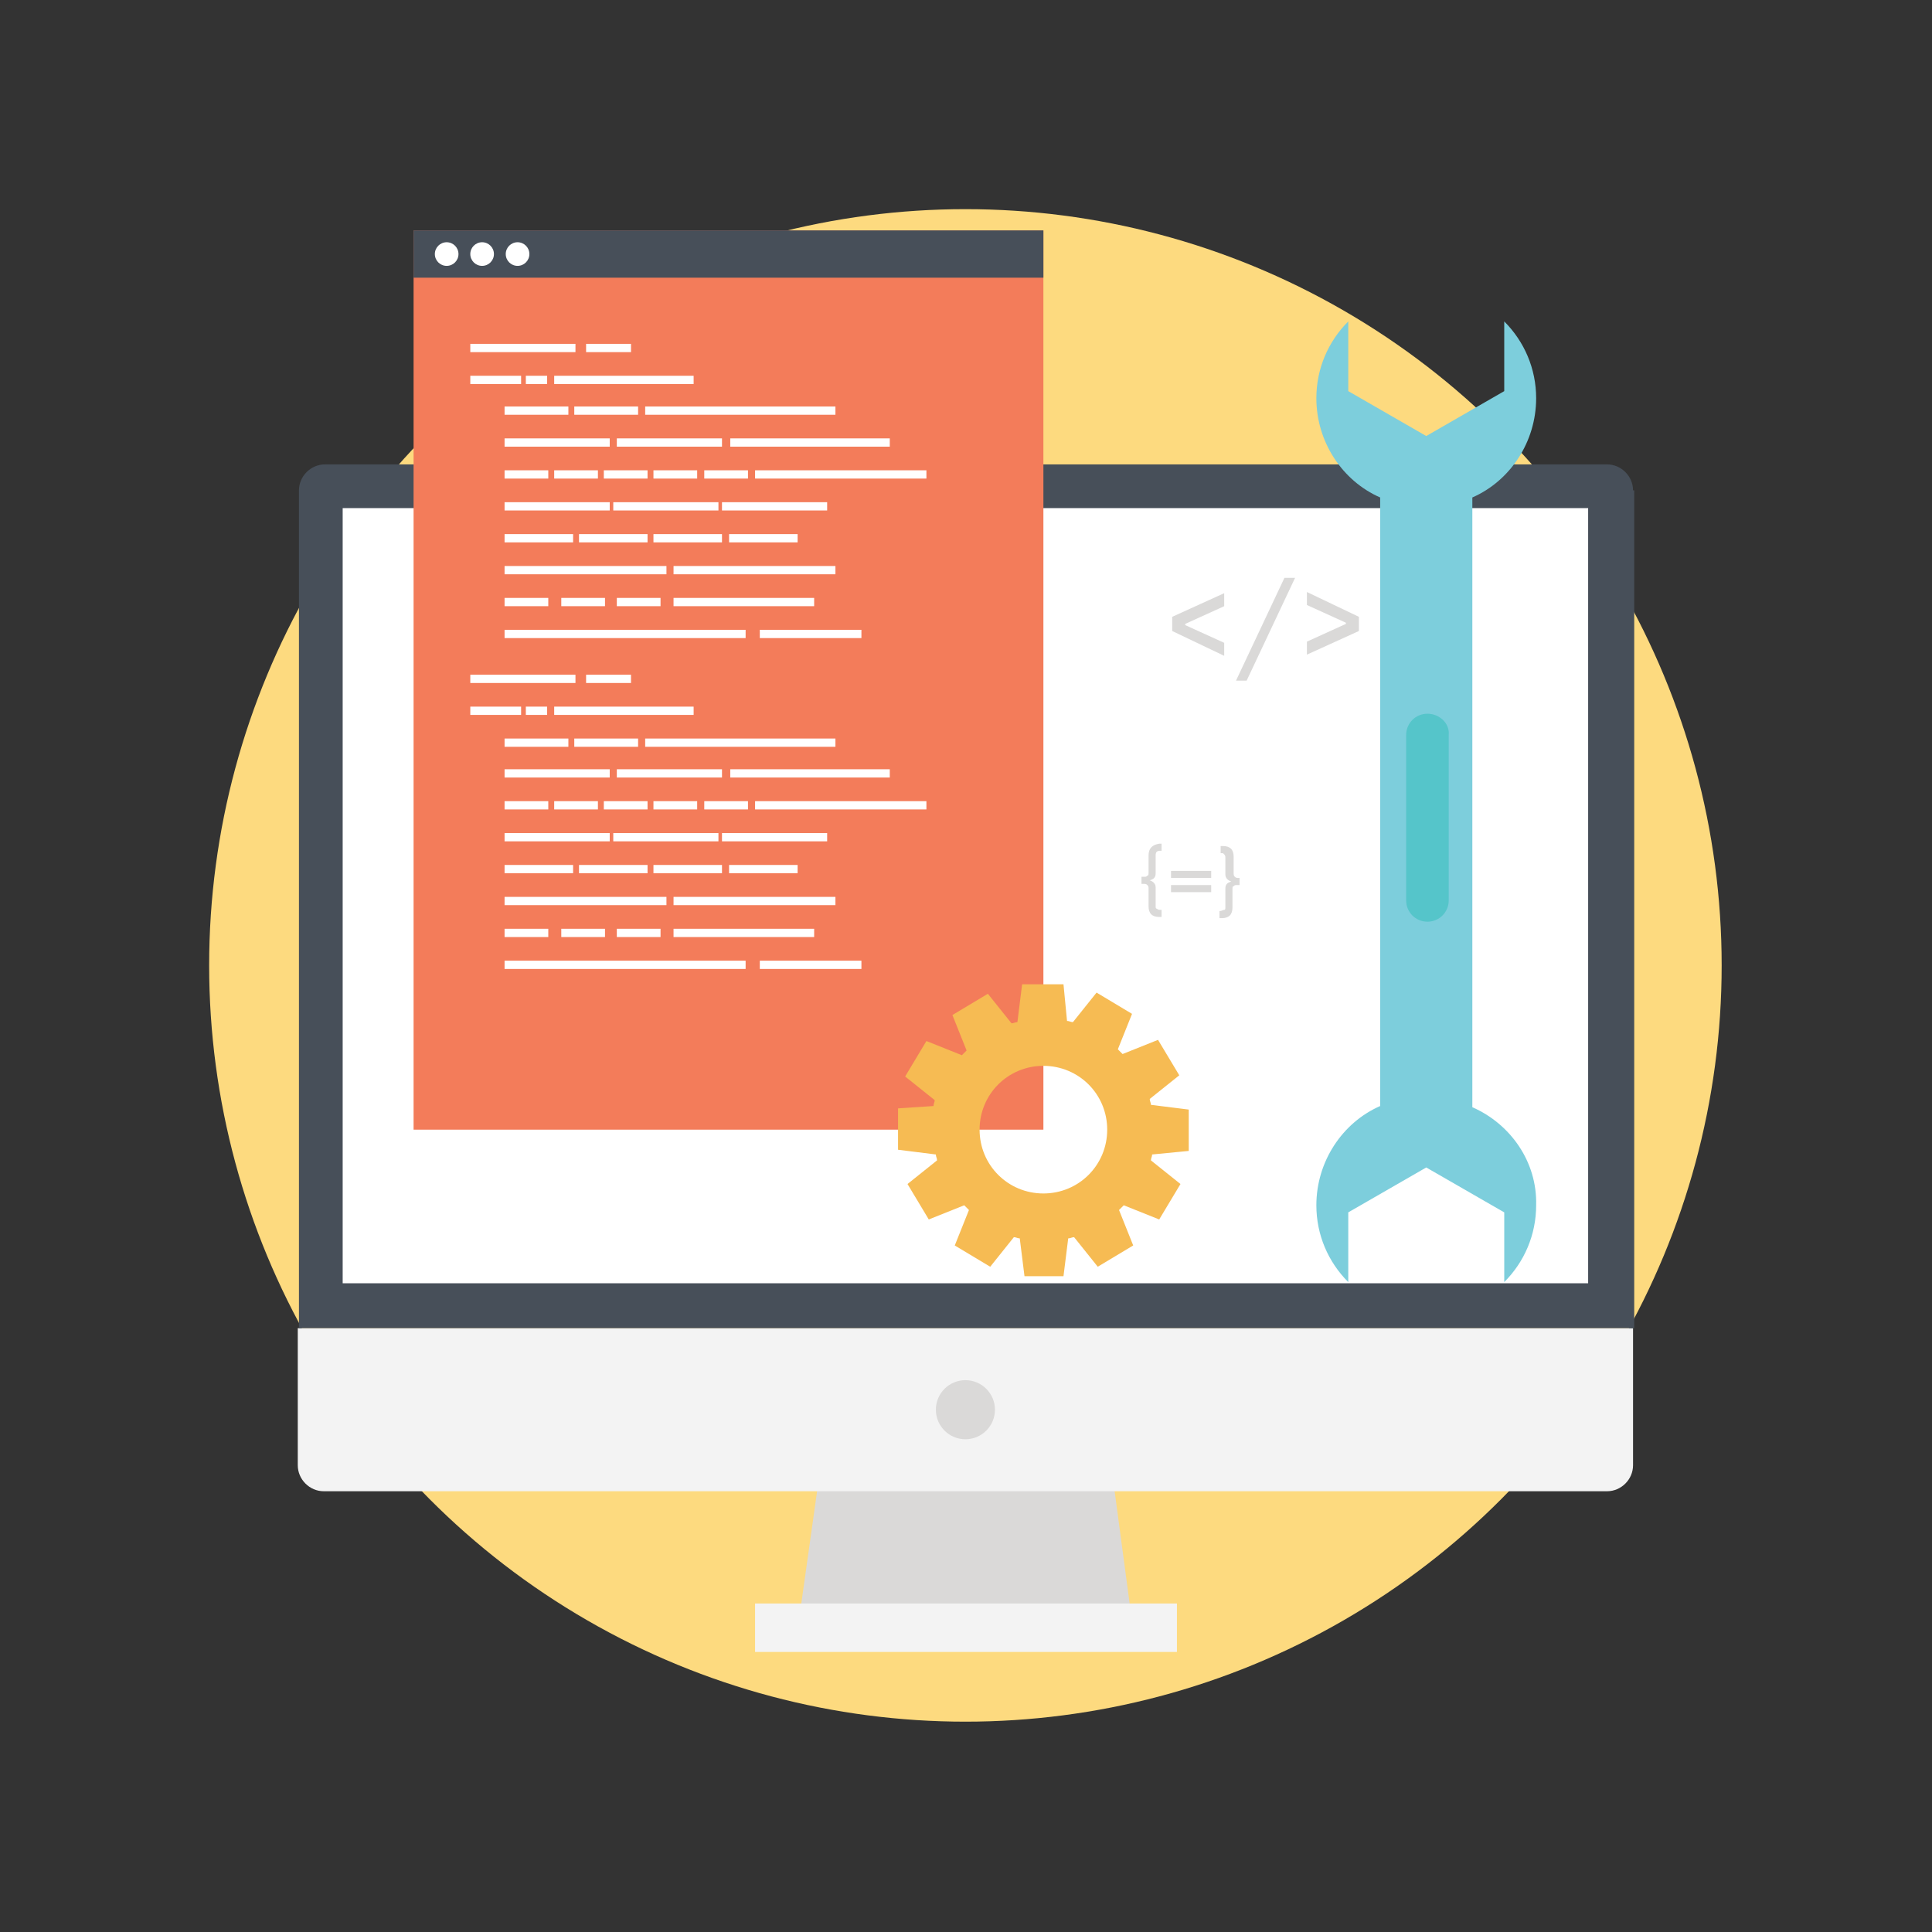 <?xml version="1.0" encoding="utf-8"?>
<!-- Generator: Adobe Illustrator 19.2.1, SVG Export Plug-In . SVG Version: 6.00 Build 0)  -->
<svg version="1.1" id="Layer_1" xmlns="http://www.w3.org/2000/svg" xmlns:xlink="http://www.w3.org/1999/xlink" x="0px" y="0px"
	 viewBox="0 0 163.5 163.5" style="enable-background:new 0 0 163.5 163.5;" xml:space="preserve">
<rect x="0" y="0" width="163.5" height="163.5" fill="#333333" stroke="none"/>
<style type="text/css">
	.st0{fill:#F3F3F3;}
	.st1{fill:#7DCEDC;}
	.st2{fill:#474F59;}
	.st3{fill:#F6BB53;}
	.st4{fill:#DAD9D8;}
	.st5{fill:#FDDA7F;}
	.st6{fill:#F37C5A;}
	.st7{fill:#FFFFFF;}
	.st8{fill:#25313B;}
	.st9{fill:#55C5CA;}
	.st10{fill:#DB674C;}
	.st11{fill:#222C33;}
	.st12{fill:#231F20;}
	.st13{fill:#010101;}
	.st14{fill:none;}
	.st15{fill:#C25A45;}
	.st16{fill:#3D454D;}
	.st17{fill:#F4F4F4;}
	.st18{fill:#424850;}
	.st19{fill:#404850;}
	.st20{fill:#EFC97B;}
	.st21{fill:#C4C4C4;}
	.st22{fill:#C7C6C6;}
	.st23{fill:#CFCFCE;}
	.st24{fill:#C6C4C3;}
</style>
<g>
	<g id="XMLID_167_">
		<g>
			<circle class="st5" cx="81.7" cy="81.7" r="64"/>
		</g>
	</g>
	<g>
		<g>
			<g>
				<polygon class="st4" points="95.8,137.2 67.6,137.2 69.6,123 93.9,123 				"/>
			</g>
		</g>
		<g>
			<g>
				<path class="st0" d="M25.2,112.4V124c0,1.2,1,2.2,2.2,2.2H136c1.2,0,2.2-1,2.2-2.2v-11.6H25.2z"/>
			</g>
		</g>
		<g>
			<g>
				<path class="st2" d="M138.2,41.5c0-1.2-1-2.2-2.2-2.2H27.5c-1.2,0-2.2,1-2.2,2.2v70.9h113V41.5z"/>
			</g>
		</g>
		<g>
			<g>
				<rect x="29" y="43" class="st7" width="105.4" height="65.6"/>
			</g>
		</g>
		<g>
			<g>
				<circle class="st4" cx="81.7" cy="119.3" r="2.5"/>
			</g>
		</g>
		<g>
			<g>
				<rect x="63.9" y="135.7" class="st0" width="35.7" height="4.1"/>
			</g>
		</g>
	</g>
	<g>
		<g>
			<g>
				<rect x="35" y="19.5" class="st6" width="53.3" height="76.1"/>
			</g>
		</g>
		<g>
			<g>
				<rect x="35" y="19.5" class="st2" width="53.3" height="4"/>
			</g>
		</g>
		<g>
			<g>
				<g>
					<circle class="st7" cx="37.8" cy="21.5" r="1"/>
				</g>
			</g>
			<g>
				<g>
					<circle class="st7" cx="40.8" cy="21.5" r="1"/>
				</g>
			</g>
			<g>
				<g>
					<circle class="st7" cx="43.8" cy="21.5" r="1"/>
				</g>
			</g>
		</g>
		<g>
			<g>
				<g>
					<g>
						<rect x="39.8" y="29.1" class="st7" width="8.9" height="0.7"/>
					</g>
				</g>
				<g>
					<g>
						<rect x="49.6" y="29.1" class="st7" width="3.8" height="0.7"/>
					</g>
				</g>
				<g>
					<g>
						<rect x="39.8" y="31.8" class="st7" width="4.3" height="0.7"/>
					</g>
				</g>
				<g>
					<g>
						<rect x="46.9" y="31.8" class="st7" width="11.8" height="0.7"/>
					</g>
				</g>
				<g>
					<g>
						<rect x="44.5" y="31.8" class="st7" width="1.8" height="0.7"/>
					</g>
				</g>
				<g>
					<g>
						<rect x="42.7" y="34.4" class="st7" width="5.4" height="0.7"/>
					</g>
				</g>
				<g>
					<g>
						<rect x="48.6" y="34.4" class="st7" width="5.4" height="0.7"/>
					</g>
				</g>
				<g>
					<g>
						<rect x="54.6" y="34.4" class="st7" width="16.1" height="0.7"/>
					</g>
				</g>
				<g>
					<g>
						<rect x="42.7" y="37.1" class="st7" width="8.9" height="0.7"/>
					</g>
				</g>
				<g>
					<g>
						<rect x="52.2" y="37.1" class="st7" width="8.9" height="0.7"/>
					</g>
				</g>
				<g>
					<g>
						<rect x="61.8" y="37.1" class="st7" width="13.5" height="0.7"/>
					</g>
				</g>
				<g>
					<g>
						<rect x="42.7" y="39.8" class="st7" width="3.7" height="0.7"/>
					</g>
				</g>
				<g>
					<g>
						<rect x="46.9" y="39.8" class="st7" width="3.7" height="0.7"/>
					</g>
				</g>
				<g>
					<g>
						<rect x="51.1" y="39.8" class="st7" width="3.7" height="0.7"/>
					</g>
				</g>
				<g>
					<g>
						<rect x="55.3" y="39.8" class="st7" width="3.7" height="0.7"/>
					</g>
				</g>
				<g>
					<g>
						<rect x="59.6" y="39.8" class="st7" width="3.7" height="0.7"/>
					</g>
				</g>
				<g>
					<g>
						<rect x="63.9" y="39.8" class="st7" width="14.5" height="0.7"/>
					</g>
				</g>
				<g>
					<g>
						<rect x="42.7" y="42.5" class="st7" width="8.9" height="0.7"/>
					</g>
				</g>
				<g>
					<g>
						<rect x="51.9" y="42.5" class="st7" width="8.9" height="0.7"/>
					</g>
				</g>
				<g>
					<g>
						<rect x="61.1" y="42.5" class="st7" width="8.9" height="0.7"/>
					</g>
				</g>
				<g>
					<g>
						<rect x="42.7" y="45.2" class="st7" width="5.8" height="0.7"/>
					</g>
				</g>
				<g>
					<g>
						<rect x="49" y="45.2" class="st7" width="5.8" height="0.7"/>
					</g>
				</g>
				<g>
					<g>
						<rect x="55.3" y="45.2" class="st7" width="5.8" height="0.7"/>
					</g>
				</g>
				<g>
					<g>
						<rect x="61.7" y="45.2" class="st7" width="5.8" height="0.7"/>
					</g>
				</g>
				<g>
					<g>
						<rect x="42.7" y="47.9" class="st7" width="13.7" height="0.7"/>
					</g>
				</g>
				<g>
					<g>
						<rect x="57" y="47.9" class="st7" width="13.7" height="0.7"/>
					</g>
				</g>
				<g>
					<g>
						<rect x="42.7" y="50.6" class="st7" width="3.7" height="0.7"/>
					</g>
				</g>
				<g>
					<g>
						<rect x="47.5" y="50.6" class="st7" width="3.7" height="0.7"/>
					</g>
				</g>
				<g>
					<g>
						<rect x="52.2" y="50.6" class="st7" width="3.7" height="0.7"/>
					</g>
				</g>
				<g>
					<g>
						<rect x="57" y="50.6" class="st7" width="11.9" height="0.7"/>
					</g>
				</g>
				<g>
					<g>
						<rect x="42.7" y="53.3" class="st7" width="20.4" height="0.7"/>
					</g>
				</g>
				<g>
					<g>
						<rect x="64.3" y="53.3" class="st7" width="8.6" height="0.7"/>
					</g>
				</g>
			</g>
			<g>
				<g>
					<g>
						<rect x="39.8" y="57.1" class="st7" width="8.9" height="0.7"/>
					</g>
				</g>
				<g>
					<g>
						<rect x="49.6" y="57.1" class="st7" width="3.8" height="0.7"/>
					</g>
				</g>
				<g>
					<g>
						<rect x="39.8" y="59.8" class="st7" width="4.3" height="0.7"/>
					</g>
				</g>
				<g>
					<g>
						<rect x="46.9" y="59.8" class="st7" width="11.8" height="0.7"/>
					</g>
				</g>
				<g>
					<g>
						<rect x="44.5" y="59.8" class="st7" width="1.8" height="0.7"/>
					</g>
				</g>
				<g>
					<g>
						<rect x="42.7" y="62.5" class="st7" width="5.4" height="0.7"/>
					</g>
				</g>
				<g>
					<g>
						<rect x="48.6" y="62.5" class="st7" width="5.4" height="0.7"/>
					</g>
				</g>
				<g>
					<g>
						<rect x="54.6" y="62.5" class="st7" width="16.1" height="0.7"/>
					</g>
				</g>
				<g>
					<g>
						<rect x="42.7" y="65.1" class="st7" width="8.9" height="0.7"/>
					</g>
				</g>
				<g>
					<g>
						<rect x="52.2" y="65.1" class="st7" width="8.9" height="0.7"/>
					</g>
				</g>
				<g>
					<g>
						<rect x="61.8" y="65.1" class="st7" width="13.5" height="0.7"/>
					</g>
				</g>
				<g>
					<g>
						<rect x="42.7" y="67.8" class="st7" width="3.7" height="0.7"/>
					</g>
				</g>
				<g>
					<g>
						<rect x="46.9" y="67.8" class="st7" width="3.7" height="0.7"/>
					</g>
				</g>
				<g>
					<g>
						<rect x="51.1" y="67.8" class="st7" width="3.7" height="0.7"/>
					</g>
				</g>
				<g>
					<g>
						<rect x="55.3" y="67.8" class="st7" width="3.7" height="0.7"/>
					</g>
				</g>
				<g>
					<g>
						<rect x="59.6" y="67.8" class="st7" width="3.7" height="0.7"/>
					</g>
				</g>
				<g>
					<g>
						<rect x="63.9" y="67.8" class="st7" width="14.5" height="0.7"/>
					</g>
				</g>
				<g>
					<g>
						<rect x="42.7" y="70.5" class="st7" width="8.9" height="0.7"/>
					</g>
				</g>
				<g>
					<g>
						<rect x="51.9" y="70.5" class="st7" width="8.9" height="0.7"/>
					</g>
				</g>
				<g>
					<g>
						<rect x="61.1" y="70.5" class="st7" width="8.9" height="0.7"/>
					</g>
				</g>
				<g>
					<g>
						<rect x="42.7" y="73.2" class="st7" width="5.8" height="0.7"/>
					</g>
				</g>
				<g>
					<g>
						<rect x="49" y="73.2" class="st7" width="5.8" height="0.7"/>
					</g>
				</g>
				<g>
					<g>
						<rect x="55.3" y="73.2" class="st7" width="5.8" height="0.7"/>
					</g>
				</g>
				<g>
					<g>
						<rect x="61.7" y="73.2" class="st7" width="5.8" height="0.7"/>
					</g>
				</g>
				<g>
					<g>
						<rect x="42.7" y="75.9" class="st7" width="13.7" height="0.7"/>
					</g>
				</g>
				<g>
					<g>
						<rect x="57" y="75.9" class="st7" width="13.7" height="0.7"/>
					</g>
				</g>
				<g>
					<g>
						<rect x="42.7" y="78.6" class="st7" width="3.7" height="0.7"/>
					</g>
				</g>
				<g>
					<g>
						<rect x="47.5" y="78.6" class="st7" width="3.7" height="0.7"/>
					</g>
				</g>
				<g>
					<g>
						<rect x="52.2" y="78.6" class="st7" width="3.7" height="0.7"/>
					</g>
				</g>
				<g>
					<g>
						<rect x="57" y="78.6" class="st7" width="11.9" height="0.7"/>
					</g>
				</g>
				<g>
					<g>
						<rect x="42.7" y="81.3" class="st7" width="20.4" height="0.7"/>
					</g>
				</g>
				<g>
					<g>
						<rect x="64.3" y="81.3" class="st7" width="8.6" height="0.7"/>
					</g>
				</g>
			</g>
		</g>
	</g>
	<g>
		<g>
			<g>
				<path class="st3" d="M100.6,97.4v-3.5l-3.2-0.4c0-0.2-0.1-0.3-0.1-0.5l2.5-2l-1.8-3l-3,1.2c-0.1-0.1-0.2-0.2-0.4-0.4l1.2-3
					l-3-1.8l-2,2.5c-0.2,0-0.3-0.1-0.5-0.1L90,83.3h-3.5l-0.4,3.2c-0.2,0-0.3,0.1-0.5,0.1l-2-2.5l-3,1.8l1.2,3
					c-0.1,0.1-0.2,0.2-0.4,0.4l-3-1.2l-1.8,3l2.5,2c0,0.2-0.1,0.3-0.1,0.5L76,93.8v3.5l3.2,0.4c0,0.2,0.1,0.3,0.1,0.5l-2.5,2l1.8,3
					l3-1.2c0.1,0.1,0.2,0.2,0.4,0.4l-1.2,3l3,1.8l2-2.5c0.2,0,0.3,0.1,0.5,0.1l0.4,3.2H90l0.4-3.2c0.2,0,0.3-0.1,0.5-0.1l2,2.5
					l3-1.8l-1.2-3c0.1-0.1,0.2-0.2,0.4-0.4l3,1.2l1.8-3l-2.5-2c0-0.2,0.1-0.3,0.1-0.5L100.6,97.4z M88.3,101c-3,0-5.4-2.4-5.4-5.4
					c0-3,2.4-5.4,5.4-5.4c3,0,5.4,2.4,5.4,5.4C93.7,98.6,91.3,101,88.3,101z"/>
			</g>
		</g>
	</g>
	<g>
		<g>
			<g>
				<path class="st1" d="M124.6,93.7V42.1c3.2-1.4,5.4-4.7,5.4-8.4c0-2.5-1-4.8-2.7-6.5v5.9l-6.6,3.8l-6.6-3.8v-5.9
					c-1.7,1.7-2.7,4-2.7,6.5c0,3.7,2.2,7,5.4,8.4v51.5c-3.2,1.4-5.4,4.7-5.4,8.4c0,2.5,1,4.8,2.7,6.5v-5.9l6.6-3.8l6.6,3.8v5.9
					c1.7-1.7,2.7-4,2.7-6.5C130.1,98.3,127.8,95.1,124.6,93.7z"/>
			</g>
		</g>
		<g>
			<g>
				<path class="st9" d="M120.8,60.4c-1,0-1.8,0.8-1.8,1.8v14c0,1,0.8,1.8,1.8,1.8c1,0,1.8-0.8,1.8-1.8v-14
					C122.7,61.2,121.8,60.4,120.8,60.4z"/>
			</g>
		</g>
	</g>
	<g>
		<g>
			<g>
				<path class="st4" d="M99.2,53.4v-1.2l4.4-2v1.1l-3.3,1.5v0.1l3.3,1.5v1.1L99.2,53.4z"/>
			</g>
		</g>
		<g>
			<g>
				<path class="st4" d="M108.7,48.9h0.9l-4.1,8.7h-0.9L108.7,48.9z"/>
			</g>
		</g>
		<g>
			<g>
				<path class="st4" d="M115,52.2v1.2l-4.4,2v-1.1l3.3-1.5v-0.1l-3.3-1.5v-1.1L115,52.2z"/>
			</g>
		</g>
	</g>
	<g>
		<g>
			<g>
				<path class="st4" d="M97.2,72.4v1.4c0,0.2,0,0.3-0.1,0.3c-0.1,0.1-0.1,0.1-0.3,0.1h-0.2v0.6h0.2c0.1,0,0.2,0,0.3,0.1
					c0.1,0.1,0.1,0.2,0.1,0.3v1.5c0,0.6,0.3,0.9,0.9,0.9h0.2v-0.6c-0.2,0-0.3,0-0.4-0.1c-0.1,0-0.1-0.1-0.1-0.2v-1.6
					c0-0.3-0.2-0.5-0.5-0.6c0.3-0.1,0.5-0.2,0.5-0.6v-1.5c0-0.3,0.1-0.4,0.4-0.4c0,0,0,0,0.1,0v-0.6h-0.2
					C97.5,71.5,97.2,71.8,97.2,72.4z"/>
			</g>
		</g>
		<g>
			<g>
				<rect x="99.1" y="74.9" class="st4" width="3.4" height="0.6"/>
			</g>
		</g>
		<g>
			<g>
				<rect x="99.1" y="73.7" class="st4" width="3.4" height="0.6"/>
			</g>
		</g>
		<g>
			<g>
				<path class="st4" d="M104.8,74.3c-0.1,0-0.2,0-0.3-0.1c-0.1-0.1-0.1-0.2-0.1-0.3v-1.4c0-0.6-0.3-0.9-0.9-0.9h-0.2v0.6l0.1,0h0
					c0.1,0,0.1,0,0.2,0.1c0.1,0.1,0.1,0.2,0.1,0.3V74c0,0.3,0.2,0.5,0.5,0.6c-0.3,0.1-0.5,0.2-0.5,0.6v1.6c0,0.1,0,0.2-0.1,0.2
					c-0.1,0-0.2,0.1-0.4,0.1v0.6h0.2c0.6,0,0.9-0.3,0.9-0.9v-1.5c0-0.2,0-0.3,0.1-0.3c0.1-0.1,0.1-0.1,0.3-0.1h0.2v-0.6H104.8z"/>
			</g>
		</g>
	</g>
</g>
</svg>
